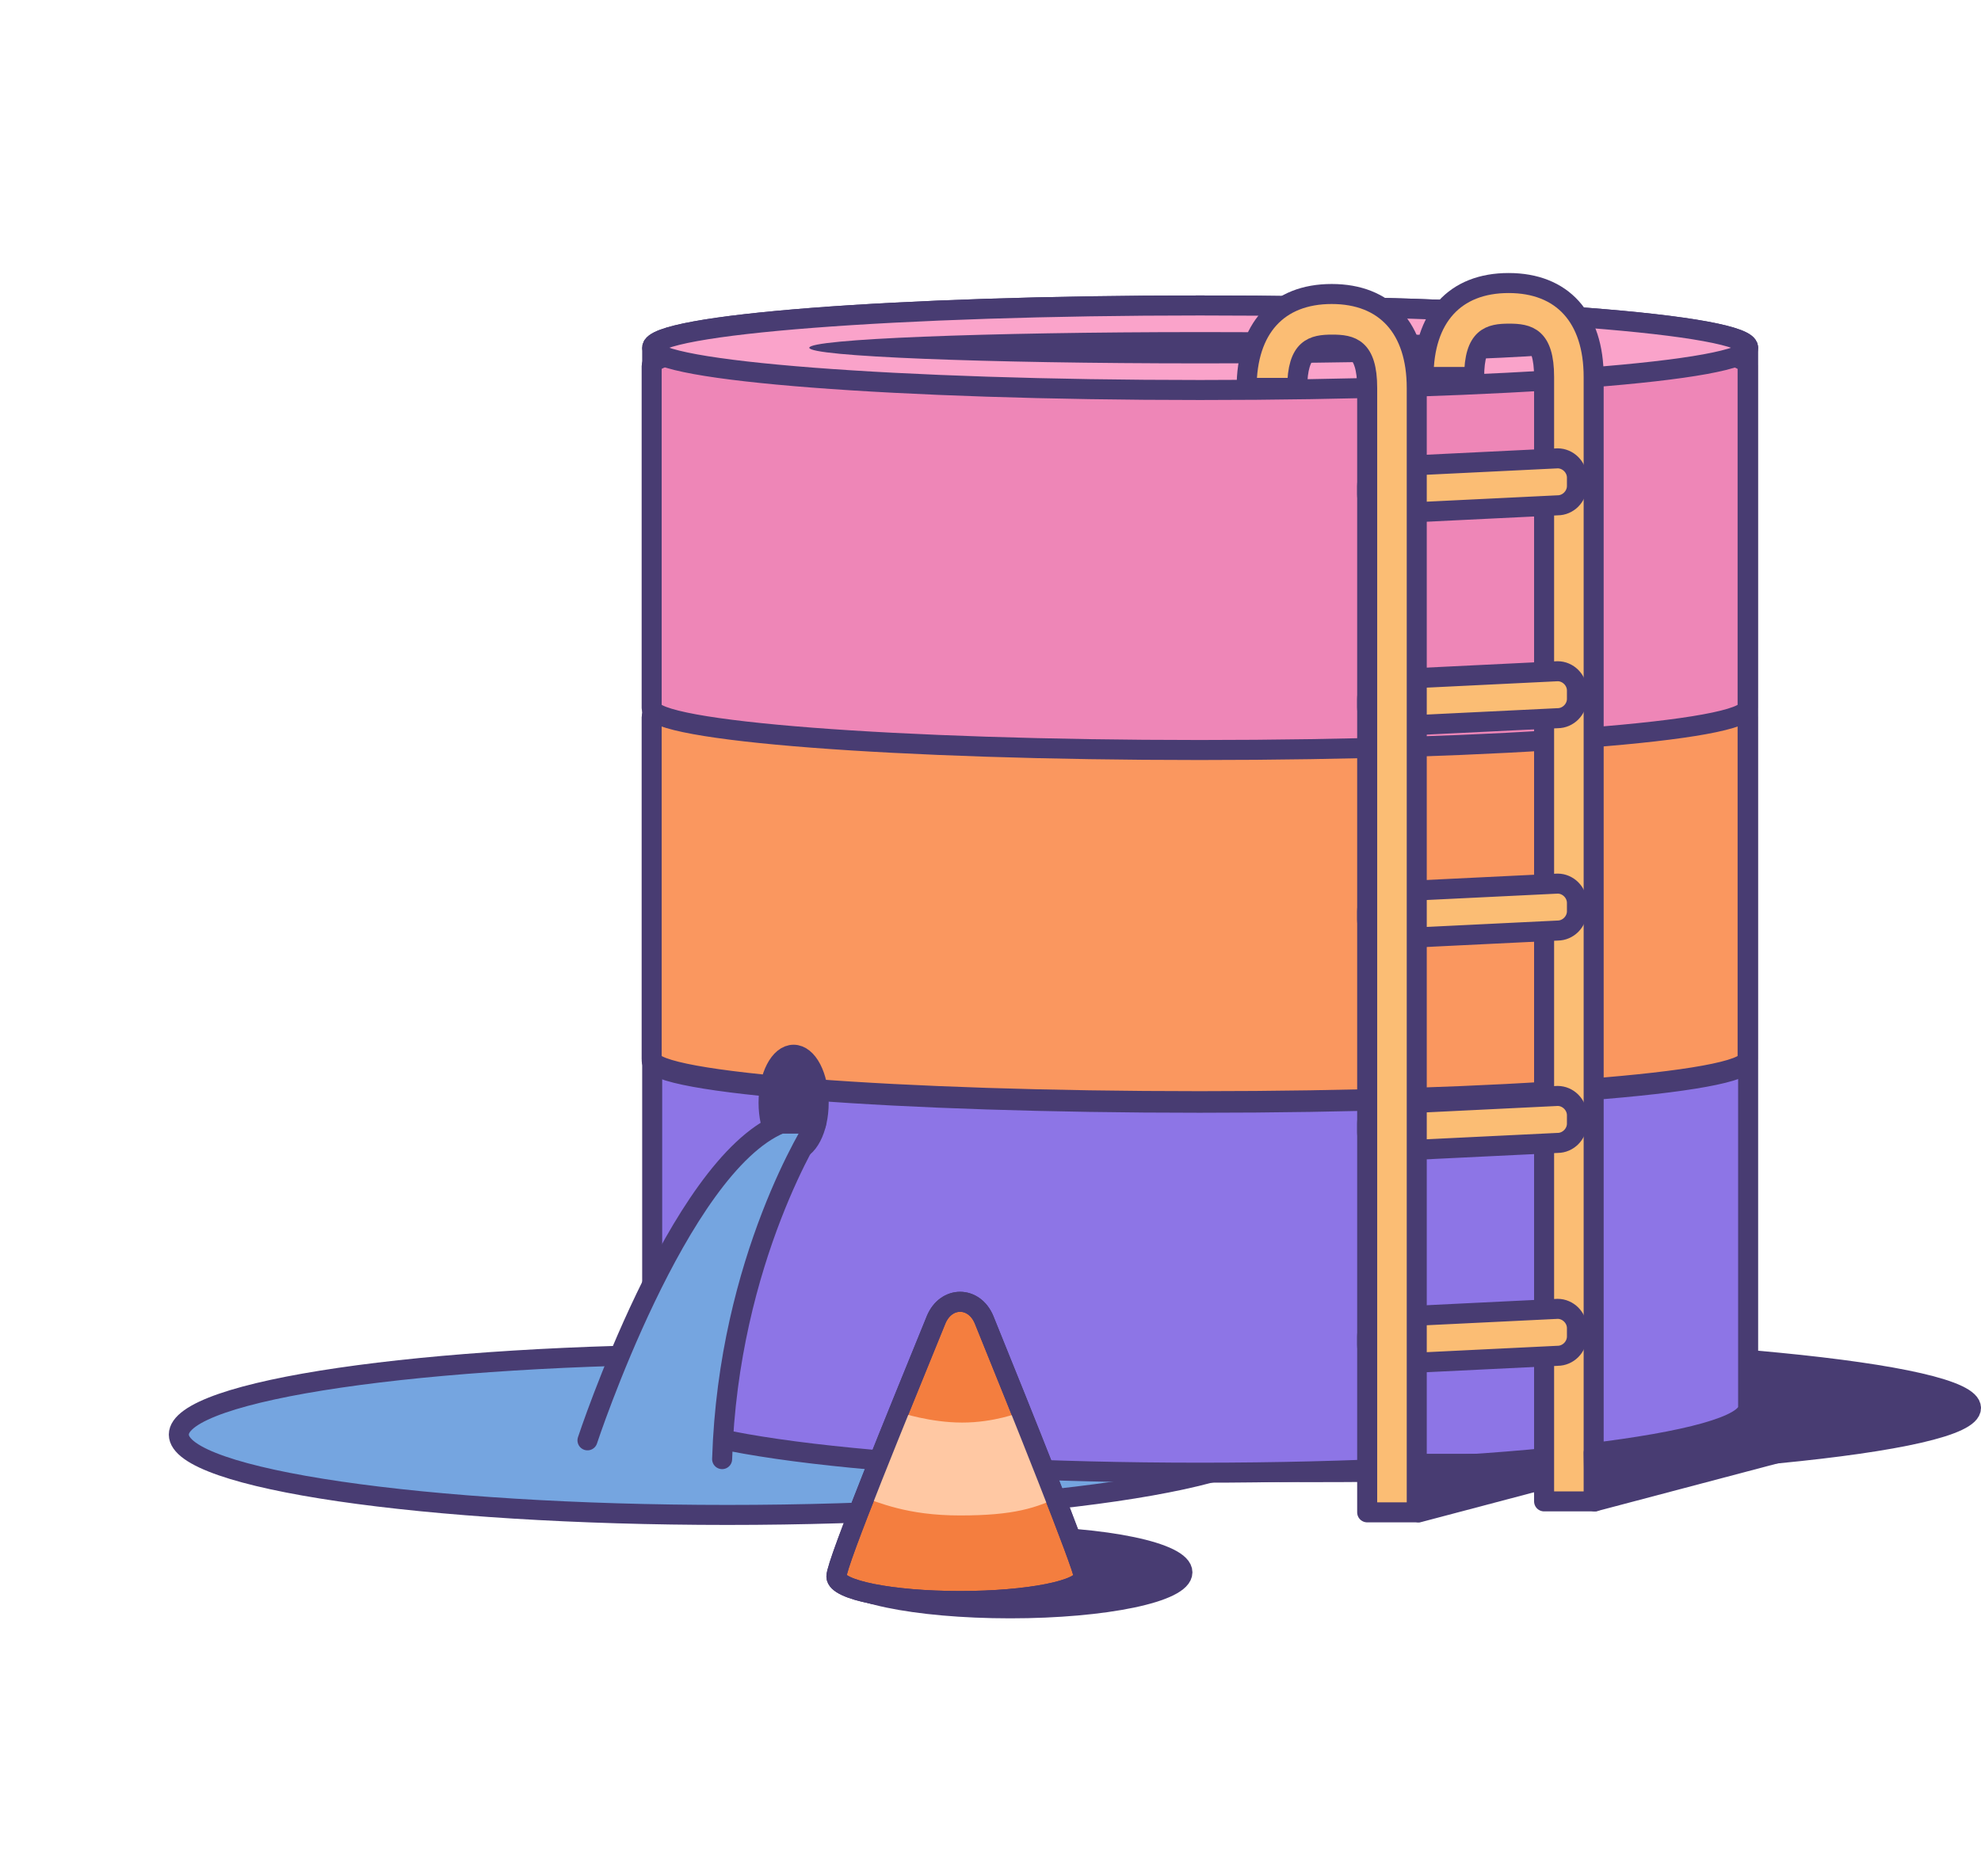 <?xml version="1.0" encoding="utf-8"?>
<svg xmlns="http://www.w3.org/2000/svg" width="95" height="90" viewBox="0 0 95 90" fill="none">
<path d="M48.445 77.145C53.006 77.145 56.704 76.372 56.704 75.418C56.704 74.465 53.006 73.692 48.445 73.692C43.884 73.692 40.186 74.465 40.186 75.418C40.186 76.372 43.884 77.145 48.445 77.145Z" fill="#483C72" stroke="#483C72" stroke-width="0.96" stroke-linejoin="round"/>
<path d="M34.88 72.665C49.407 72.665 61.184 70.94 61.184 68.811C61.184 66.683 49.407 64.957 34.88 64.957C20.353 64.957 8.576 66.683 8.576 68.811C8.576 70.94 20.353 72.665 34.88 72.665Z" fill="#75A5E0" stroke="#483C72" stroke-width="0.96" stroke-linejoin="round"/>
<path d="M62.886 70.613C80.357 70.613 94.52 69.235 94.52 67.535C94.52 65.835 80.357 64.457 62.886 64.457C45.414 64.457 31.251 65.835 31.251 67.535C31.251 69.235 45.414 70.613 62.886 70.613Z" fill="#483C72" stroke="#483C72" stroke-width="0.96" stroke-linejoin="round"/>
<path d="M31.276 67.51C31.276 69.237 43.039 70.639 57.554 70.639C72.07 70.639 83.833 69.237 83.833 67.51V16.68C83.833 15.553 72.07 14.652 57.554 14.652C43.039 14.652 31.276 15.553 31.276 16.68V67.51Z" fill="#8D75E6" stroke="#483C72" stroke-width="0.96" stroke-linejoin="round"/>
<path d="M83.808 34.399C83.808 33.273 72.046 32.372 57.53 32.372C43.014 32.372 31.251 33.273 31.251 34.399V50.792C31.251 51.918 43.014 52.819 57.53 52.819C72.046 52.819 83.808 51.918 83.808 50.792V34.399Z" fill="#FA975F" stroke="#483C72" stroke-width="0.96" stroke-linejoin="round"/>
<path d="M83.808 17.555C83.808 16.429 72.046 15.528 57.53 15.528C43.014 15.528 31.251 16.429 31.251 17.555V33.948C31.251 35.075 43.014 35.975 57.53 35.975C72.046 35.975 83.808 35.075 83.808 33.948V17.555Z" fill="#EE86B7" stroke="#483C72" stroke-width="0.96" stroke-linejoin="round"/>
<path d="M57.554 18.707C72.068 18.707 83.833 17.799 83.833 16.68C83.833 15.56 72.068 14.652 57.554 14.652C43.041 14.652 31.276 15.56 31.276 16.68C31.276 17.799 43.041 18.707 57.554 18.707Z" fill="#FAA3CA" stroke="#483C72" stroke-width="0.96" stroke-linejoin="round"/>
<path d="M57.555 17.43C67.908 17.43 76.3 17.094 76.3 16.68C76.3 16.265 67.908 15.929 57.555 15.929C47.202 15.929 38.81 16.265 38.81 16.68C38.81 17.094 47.202 17.43 57.555 17.43Z" fill="#483C72"/>
<path d="M68.041 72.541L76.851 70.213H67.991L68.041 72.541Z" fill="#483C72" stroke="#483C72" stroke-width="0.96" stroke-linejoin="round"/>
<path d="M83.808 50.867C83.808 51.993 72.046 52.894 57.53 52.894C43.014 52.894 31.251 51.993 31.251 50.867" stroke="#483C72" stroke-width="0.96" stroke-linejoin="round"/>
<path d="M76.475 72.015H74.048V18.081C74.048 16.154 73.272 16.004 72.371 16.004C71.47 16.004 70.694 16.154 70.694 18.081H68.267C68.267 15.228 69.768 13.576 72.346 13.576C74.924 13.576 76.425 15.228 76.425 18.081V72.015H76.475Z" fill="#FBBD74" stroke="#483C72" stroke-width="0.96" stroke-linejoin="round"/>
<path d="M76.476 72.015L85.285 69.687H76.426L76.476 72.015Z" fill="#483C72" stroke="#483C72" stroke-width="0.96" stroke-linejoin="round"/>
<path d="M74.697 24.238L66.488 24.638C65.988 24.638 65.562 24.212 65.562 23.712V23.311C65.562 22.811 65.988 22.386 66.488 22.386L74.697 21.985C75.198 21.985 75.623 22.41 75.623 22.911V23.311C75.623 23.812 75.198 24.238 74.697 24.238Z" fill="#FBBD74" stroke="#483C72" stroke-width="0.96" stroke-linejoin="round"/>
<path d="M74.697 34.449L66.488 34.849C65.988 34.849 65.562 34.424 65.562 33.923V33.523C65.562 33.022 65.988 32.597 66.488 32.597L74.697 32.196C75.198 32.196 75.623 32.621 75.623 33.122V33.523C75.623 34.023 75.198 34.449 74.697 34.449Z" fill="#FBBD74" stroke="#483C72" stroke-width="0.96" stroke-linejoin="round"/>
<path d="M74.697 44.635L66.488 45.036C65.988 45.036 65.562 44.61 65.562 44.11V43.709C65.562 43.209 65.988 42.783 66.488 42.783L74.697 42.383C75.198 42.383 75.623 42.808 75.623 43.309V43.709C75.623 44.21 75.198 44.635 74.697 44.635Z" fill="#FBBD74" stroke="#483C72" stroke-width="0.96" stroke-linejoin="round"/>
<path d="M74.697 54.821L66.488 55.221C65.988 55.221 65.562 54.796 65.562 54.295V53.895C65.562 53.394 65.988 52.969 66.488 52.969L74.697 52.568C75.198 52.568 75.623 52.994 75.623 53.494V53.895C75.623 54.395 75.198 54.821 74.697 54.821Z" fill="#FBBD74" stroke="#483C72" stroke-width="0.96" stroke-linejoin="round"/>
<path d="M74.697 65.032L66.488 65.433C65.988 65.433 65.562 65.007 65.562 64.507V64.106C65.562 63.606 65.988 63.18 66.488 63.18L74.697 62.78C75.198 62.78 75.623 63.206 75.623 63.706V64.106C75.623 64.607 75.198 65.032 74.697 65.032Z" fill="#FBBD74" stroke="#483C72" stroke-width="0.96" stroke-linejoin="round"/>
<path d="M67.991 72.541H65.564V18.607C65.564 16.68 64.788 16.53 63.887 16.53C62.986 16.53 62.21 16.68 62.21 18.607H59.782C59.782 15.754 61.284 14.102 63.862 14.102C66.44 14.102 67.941 15.754 67.941 18.607V72.541H67.991Z" fill="#FBBD74" stroke="#483C72" stroke-width="0.96" stroke-linejoin="round"/>
<path d="M38.058 55.197C38.722 55.197 39.26 54.166 39.26 52.894C39.26 51.622 38.722 50.591 38.058 50.591C37.395 50.591 36.857 51.622 36.857 52.894C36.857 54.166 37.395 55.197 38.058 55.197Z" fill="#483C72" stroke="#483C72" stroke-width="0.96" stroke-linejoin="round"/>
<path d="M28.173 69.087C28.173 69.087 32.502 55.948 37.433 53.896H39.135C39.135 53.896 34.93 60.353 34.63 69.988" fill="#75A5E0"/>
<path d="M28.173 69.087C28.173 69.087 32.502 55.948 37.433 53.896H39.135C39.135 53.896 34.93 60.353 34.63 69.988" stroke="#483C72" stroke-width="0.96" stroke-linecap="round" stroke-linejoin="round"/>
<path d="M51.973 75.619C51.973 76.27 49.32 76.795 46.042 76.795C42.763 76.795 40.11 76.27 40.11 75.619C40.11 74.968 43.164 67.56 44.891 63.306C45.366 62.154 46.718 62.154 47.193 63.306C48.92 67.56 51.973 75.169 51.973 75.619Z" fill="#F47E3F" stroke="#483C72" stroke-width="0.96" stroke-linejoin="round"/>
<path d="M43.214 67.76C43.214 67.76 41.738 70.413 41.162 71.739C42.163 72.065 43.465 72.69 46.042 72.69C48.62 72.69 49.696 72.34 50.923 71.739C50.347 70.413 48.87 67.76 48.87 67.76C48.87 67.76 47.669 68.235 46.142 68.235C44.616 68.235 43.189 67.76 43.189 67.76H43.214Z" fill="#FFC8A3"/>
<path d="M51.973 75.619C51.973 76.27 49.32 76.795 46.042 76.795C42.763 76.795 40.11 76.27 40.11 75.619C40.11 74.968 43.164 67.56 44.891 63.306C45.366 62.154 46.718 62.154 47.193 63.306C48.92 67.56 51.973 75.169 51.973 75.619Z" stroke="#483C72" stroke-width="0.96" stroke-linejoin="round"/>
</svg>